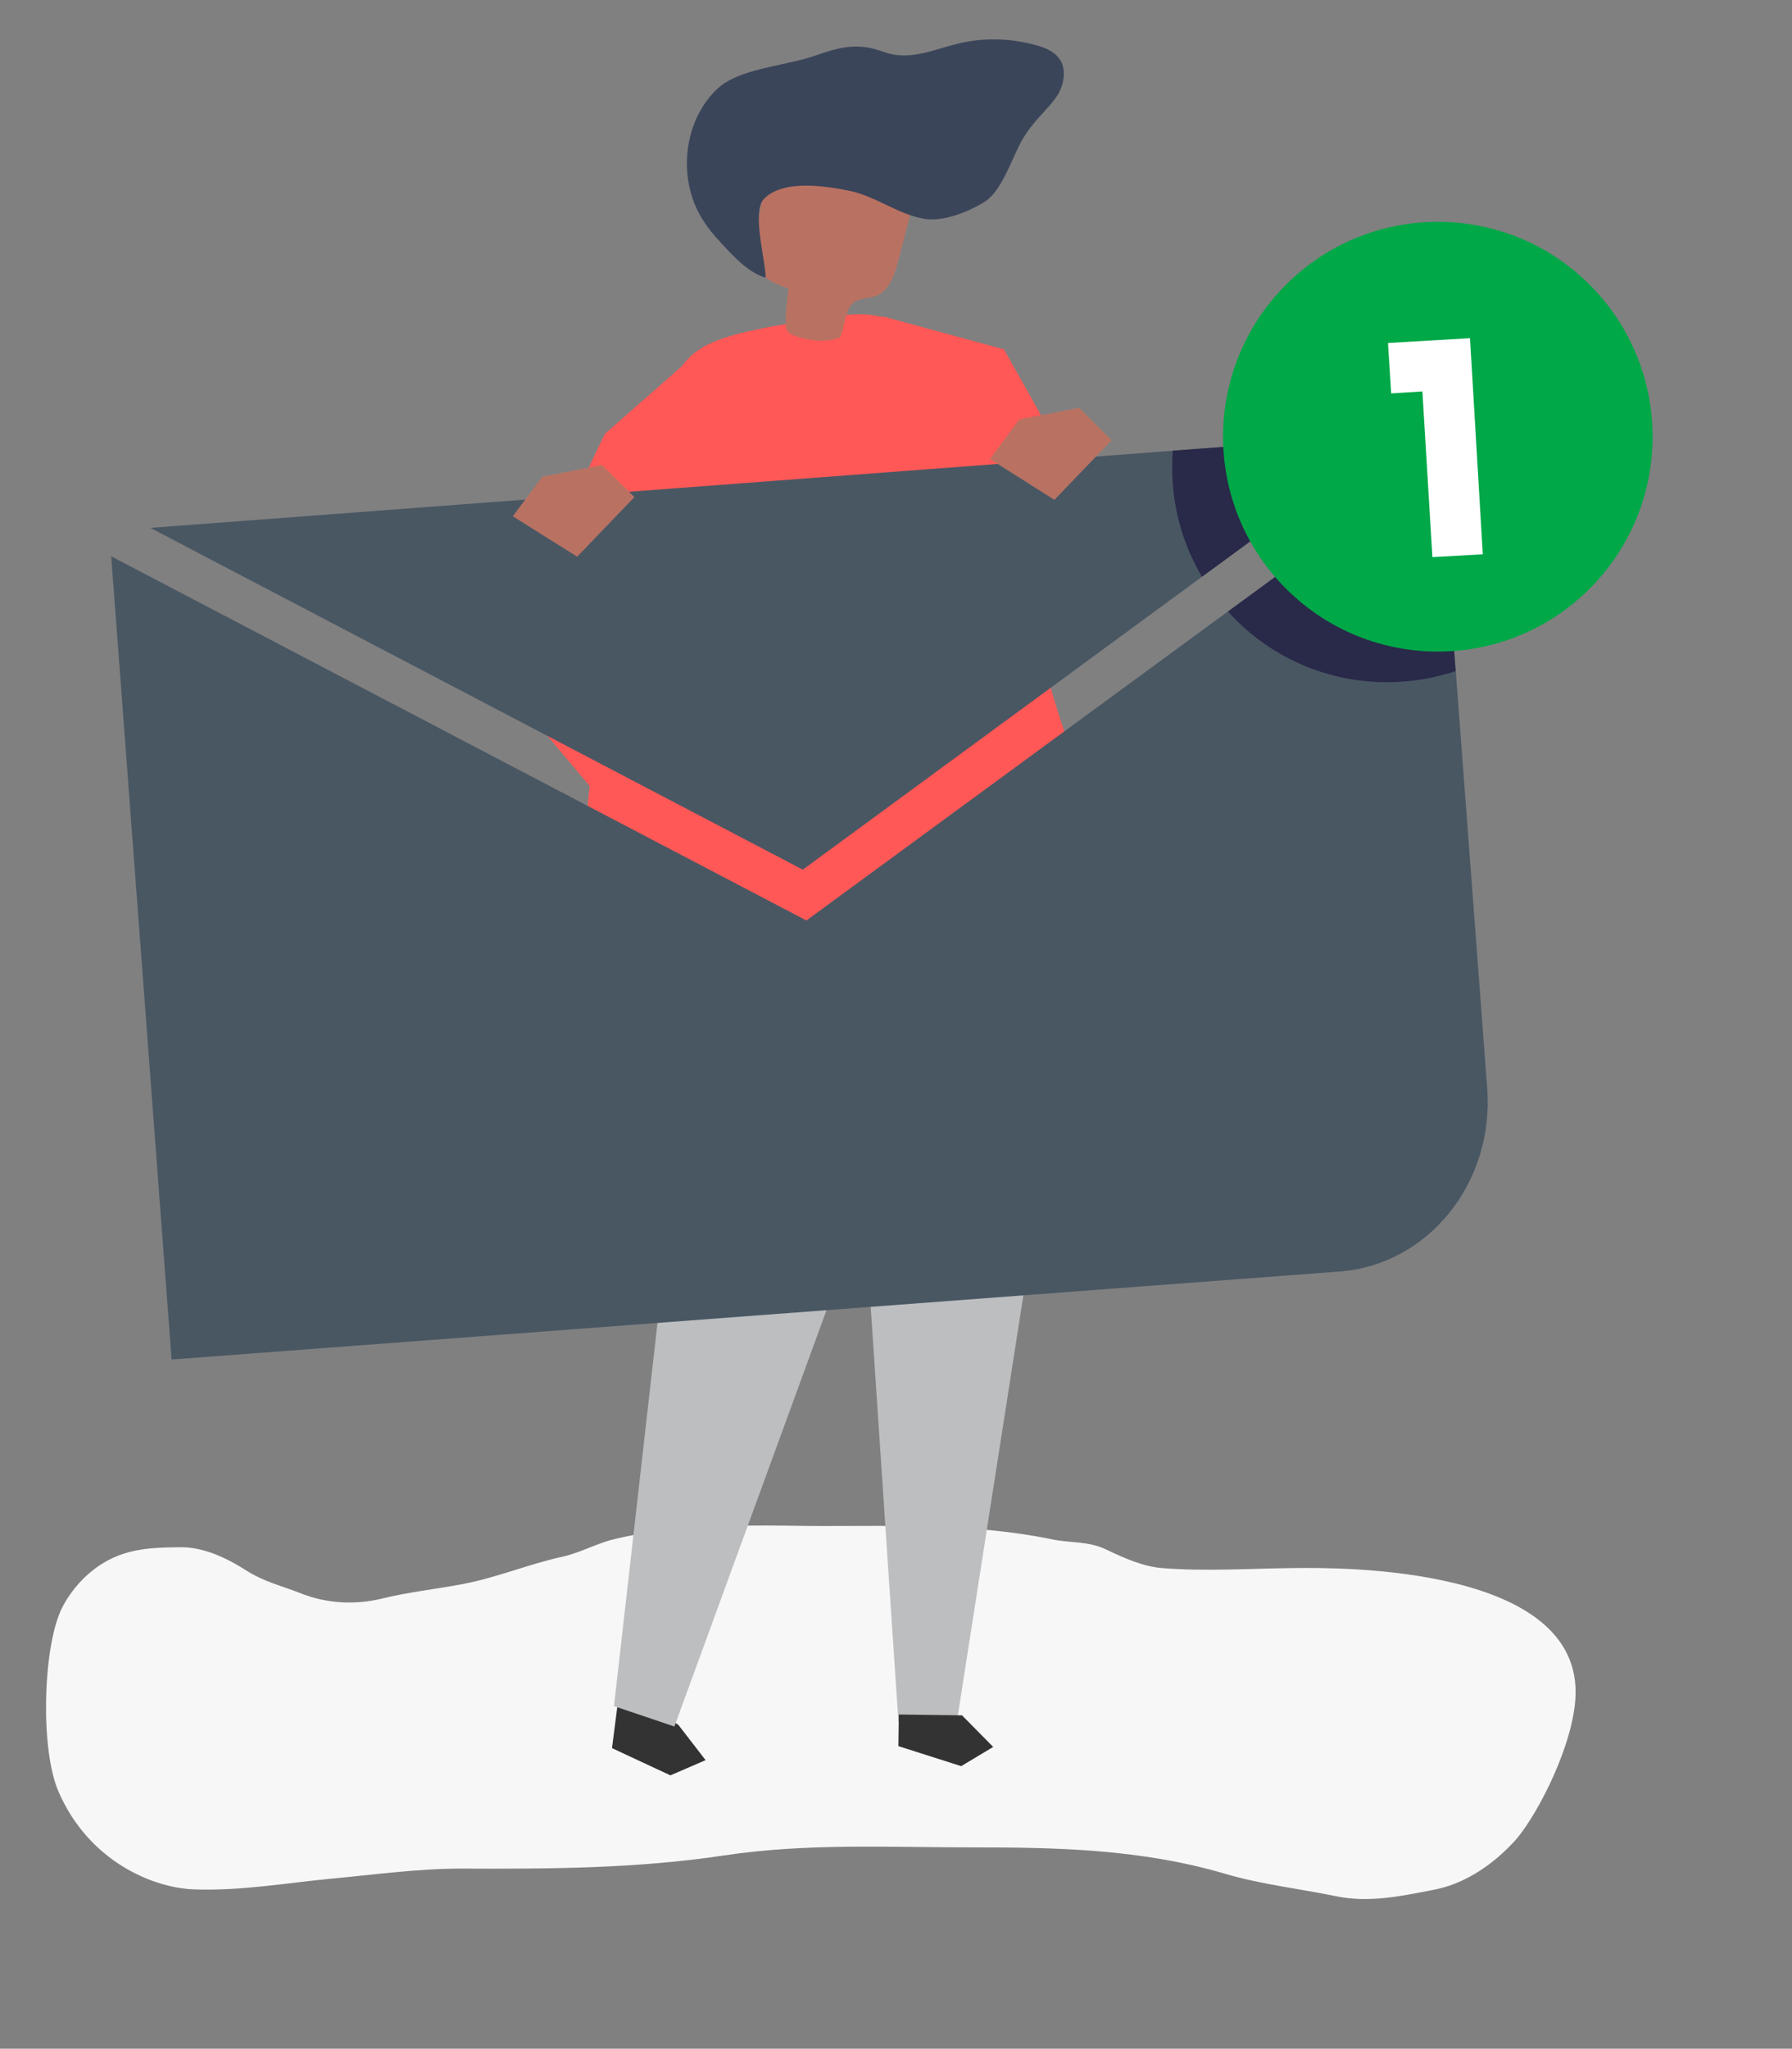 <?xml version="1.0" encoding="utf-8"?>
<!-- Generator: Adobe Illustrator 24.0.2, SVG Export Plug-In . SVG Version: 6.00 Build 0)  -->
<svg version="1.1" id="Camada_1" xmlns="http://www.w3.org/2000/svg" xmlns:xlink="http://www.w3.org/1999/xlink" x="0px" y="0px"
	 viewBox="0 0 448 511.9" style="enable-background:new 0 0 448 511.9;" xml:space="preserve">
<rect x="0" y="0" width="448" height="511.9" fill="#808080" stroke="none"/>
<style type="text/css">
	.st0{fill:#F7F7F7;}
	.st1{fill:#333333;}
	.st2{fill:#BCBEC0;}
	.st3{fill:#FF5856;}
	.st4{fill:#B97262;}
	.st5{fill:#3B455A;}
	.st6{fill:#495763;}
	.st7{fill:#292949;}
	.st8{fill:#00A848;}
	.st9{fill:#FFFFFF;}
</style>
<g id="background">
</g>
<g id="shadow">
</g>
<g id="object">
	<g>
		<path class="st0" d="M187.1,381.2c-11.2,0.1-22.4,0.7-33.6,3.4c-4.2,1-8.3,3.3-12.6,4.3c-8.4,1.8-16.7,5.3-25.2,6.9
			c-6.8,1.3-13.7,2-20.5,3.7c-6.4,1.5-13.4,1.2-19.8-1.3c-4.7-1.9-9.4-2.9-14-5.9c-5.2-3.3-10.7-5.7-16.1-5.7
			c-7.7,0.1-15.1,0.1-22.4,6c-2.6,2.1-5.7,5.5-7.7,9.8c-4.5,10-5.1,34.8-0.6,45.2c7.5,17.4,23.6,24.2,34.1,24.5
			c11.5,0.4,22.8-1.6,34.3-2.7c10.7-1,21.5-2.5,32.2-2.5c22,0.1,44,0,65.9-3.3c20.6-3.1,41.3-2,61.9-2c21.2,0,42.2,0.4,63.3,6.6
			c9.2,2.7,18.5,3.7,27.7,5.6c8.2,1.7,16.2,0,24.4-1.6c6.9-1.3,13.8-5.3,20-11.9c5-5.3,13.8-21.6,15.3-34.2
			c4.3-35.3-60.1-34.4-70-34.3c-11.1,0.1-22.2,0.9-33.3,0c-4.6-0.4-9.2-2.4-13.8-4.6c-4.5-2.2-9.1-1.6-13.7-2.6
			c-19.1-3.9-38.3-3.3-57.4-3.3C199.6,381.3,193.3,381.1,187.1,381.2z"/>
	</g>
	<g>
		<g>
			<polygon class="st1" points="154,429 153,436.8 167.6,443.6 176.4,439.8 169.6,431 155,421.2 			"/>
			<g>
				<polygon class="st2" points="153.5,426.3 164.8,326.8 151.2,215.3 154.2,191.5 214.8,189.2 217,227.8 206.8,326.9 168.6,431.4 
									"/>
			</g>
			<polygon class="st3" points="220.5,79 251,87.3 286.2,149.8 269.5,165.2 246,137.4 			"/>
			<g>
				<polygon class="st2" points="259.3,200.4 259.4,300.9 239.2,430.3 224.6,430.1 216.6,310.5 197.9,190.7 				"/>
				<polygon class="st1" points="224.6,436.3 240.3,441.3 248.3,436.5 240.5,428.6 224.7,428.4 				"/>
			</g>
			<g>
				<path class="st3" d="M144.9,234.6c0.1-4.4,0.4-8,0.4-9.3c0.3-11.7,1.4-23.3,2.8-34.9c1.3-10.4,3-36.2,4.7-46.5
					c1.5-8.5,6.6-29.8,10.3-37.7c9.2-19.7,6.4-21.5,46.8-27.3c17.7-2.6,21.9,8.5,36.4,21.2c1.4,1.3,1.3,8.7,1.7,10.7
					c0.6,3.5,1.2,6.9,1.9,10.4c0.6,2.7,1.2,5.4,1.9,8.1l0,0c0,0,12.2,55.3,20.2,67s24.6,28.2-3.1,38.2c-4.9,1.6-9.9,3.1-15,3.9
					c0,0-22.7-2.5-34.4-2.4c-10.8,0.1-21.6,1.2-32.1,3c-7.1,1.2-14.3,2.9-20.6,6.2c-6,3.2-10.4,7.8-16.5,11.1
					c-0.6,0.3-1.2,0.6-1.9,0.5C144.8,256.1,144.6,243.7,144.9,234.6z"/>
			</g>
			<g>
				<path class="st4" d="M210,84.3c-2,1-6.8,1.4-11.9-0.6c-1-0.4-1.7-1.4-1.7-2.5c0-3,0.3-6.1,0.7-9.1c-3.8-1.3-8.1-3.3-8.8-7.2
					c-0.2-1.2,0-2.5,0.2-3.7c0.9-5.1,1.8-10.2,2.7-15.4c0.3-1.8,0.6-3.6,1.6-5.1c1.7-2.7,5-3.8,8.1-4.4c7.9-1.4,16.6,0.3,22.7,5.5
					c1.6,1.4,3.1,3,3.8,5.1c1.1,3.1,0.3,6.5-0.6,9.7c-0.8,2.9-1.5,5.9-2.3,8.8c-0.9,3.4-2.2,7.2-5.4,8.5c-1.7,0.7-3.8,0.5-5.4,1.5
					C211.1,77.2,211.4,81.3,210,84.3z"/>
				<path class="st5" d="M255.7,34.7c0.8-1.3,1.6-2.5,2.6-3.7c2-2.5,4.5-4.7,6.2-7.4c1.6-2.8,2.2-6.6,0.2-9.1
					c-1.3-1.7-3.3-2.5-5.3-3.1c-6.6-1.9-13.7-2.1-20.3-0.4c-6.3,1.6-12,4.3-18.4,1.9c-6-2.2-10.3-1.3-16.6,0.9
					c-6.8,2.4-15.9,3-22,6.4c-2.6,1.4-4.6,3.7-6.2,6.1c-5.5,8.5-5.6,20.3-0.1,28.8c1.2,1.9,2.7,3.7,4.2,5.3c3.2,3.5,7,7.7,11.4,9
					c0.1-3.9-3.5-16.3-0.5-19.6c4.8-5.1,15.6-3.3,21.6-2.1c6.5,1.4,12.3,6,18.7,7c4.6,0.7,10.5-1.6,14.5-4
					C250.6,48,252.9,39.4,255.7,34.7z"/>
			</g>
			<polygon class="st3" points="176.4,86.3 151.2,108.4 123.1,167.5 158.6,209.7 164.7,186.1 			"/>
		</g>
	</g>
	<g>
		<g>
			<g>
				<polygon class="st6" points="349.2,108.4 37.6,131.9 200.7,217.3 				"/>
				<path class="st6" d="M27.8,139l15.1,200.7l292.1-22c22.1-1.7,38.6-22.2,36.8-45.8L359.9,114L201.6,230L27.8,139z"/>
				<path class="st7" d="M293.2,112.6c-0.2,2.7-0.2,5.4,0,8.2c0.6,8.5,3.2,16.4,7.3,23.3l48.6-35.6L293.2,112.6z"/>
				<path class="st7" d="M350.8,170.3c4.6-0.3,9-1.3,13.1-2.6l-4-53.6L307,152.8C317.7,164.7,333.6,171.6,350.8,170.3z"/>
			</g>
			
				<ellipse transform="matrix(0.707 -0.707 0.707 0.707 28.156 286.151)" class="st8" cx="359.5" cy="109.1" rx="53.7" ry="53.7"/>
			<g>
				<polygon class="st9" points="370.7,138.5 358.1,139.2 355.6,97.8 347.8,98.3 347,85.7 367.5,84.5 				"/>
			</g>
		</g>
	</g>
	<polygon class="st4" points="128.2,129 135.6,119.1 150.5,116.2 158.6,124.2 144.3,139.1 	"/>
	<polygon class="st4" points="247.5,114.7 254.8,104.8 269.8,101.9 277.9,110 263.6,124.9 	"/>
</g>
</svg>
